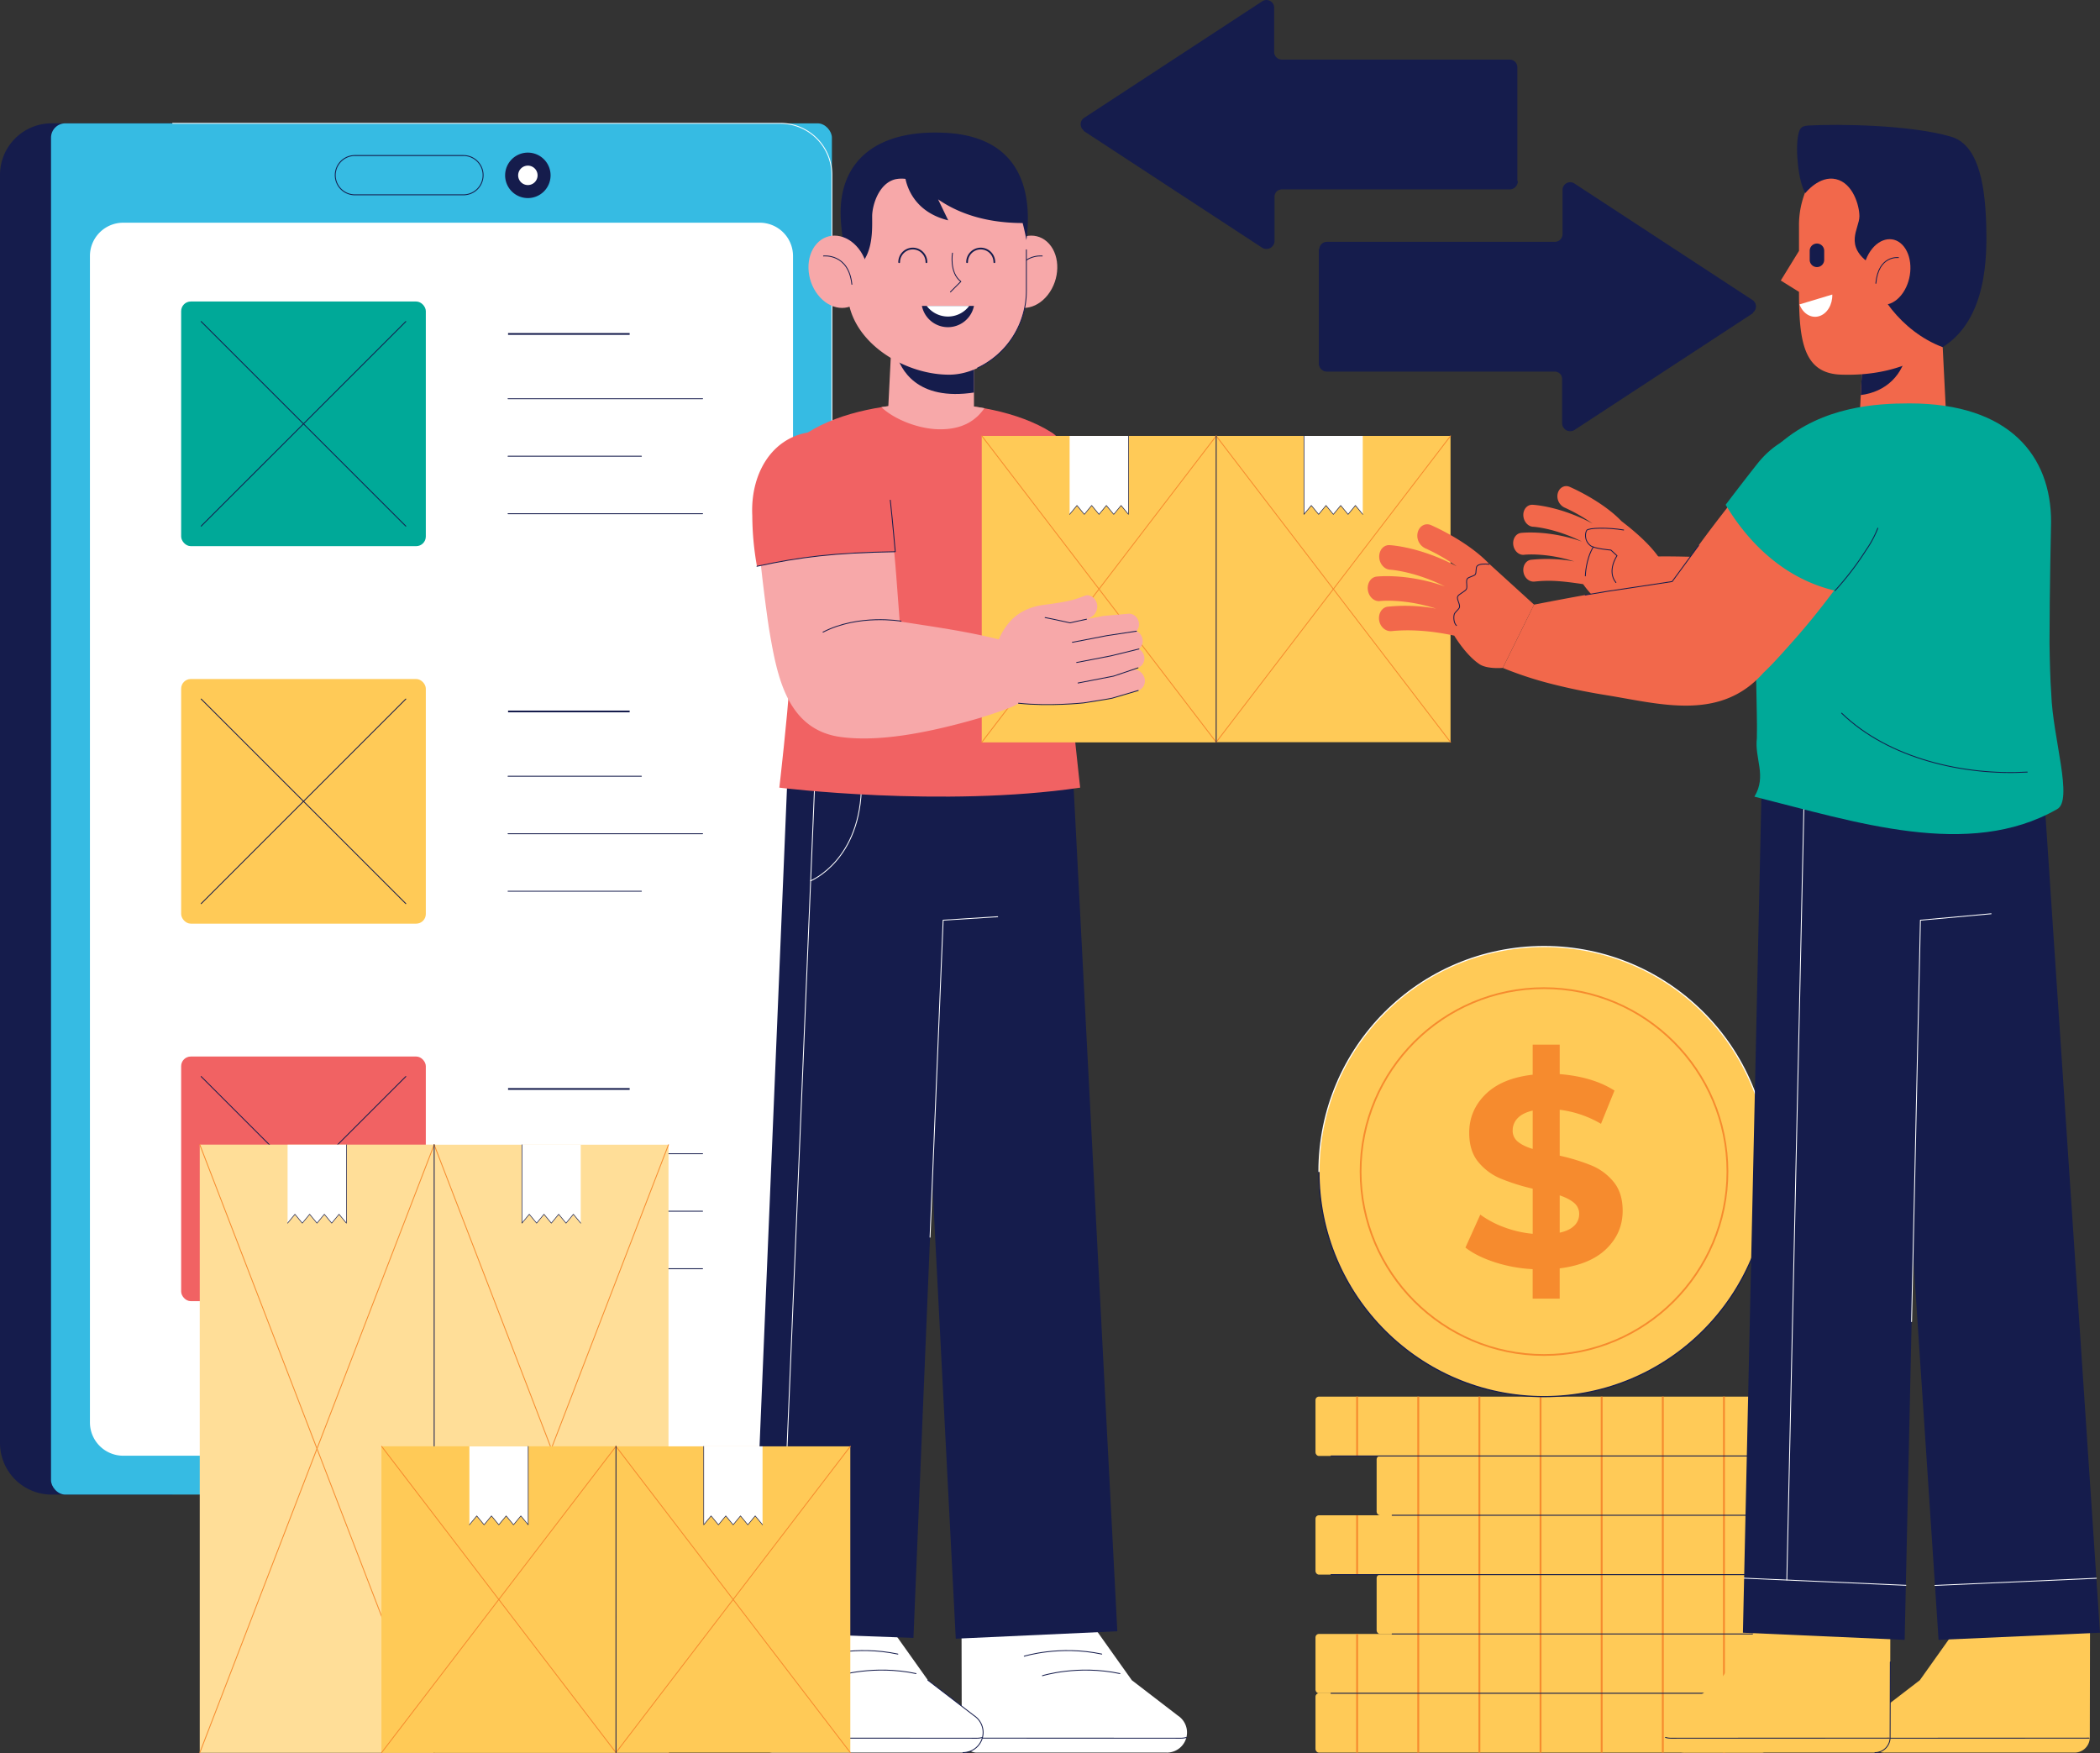<svg xmlns="http://www.w3.org/2000/svg" xmlns:xlink="http://www.w3.org/1999/xlink" viewBox="0 0 1801.49 1503.92"><rect x="0" y="0" width="1801.49" height="1503.92" fill="#333333" stroke="none"/><defs><style>.cls-1{fill:#f7a8a9;}.cls-2{fill:#f2684b;}.cls-3{fill:#ffca57;}.cls-12,.cls-14,.cls-15,.cls-16,.cls-20,.cls-21,.cls-22,.cls-4,.cls-5,.cls-6,.cls-8,.cls-9{fill:none;}.cls-21,.cls-4,.cls-6{stroke:#f68b2e;}.cls-15,.cls-4{stroke-miterlimit:10;}.cls-4{stroke-width:1.61px;}.cls-12,.cls-15,.cls-16,.cls-20,.cls-22,.cls-5,.cls-8{stroke:#151c4c;}.cls-12,.cls-14,.cls-16,.cls-20,.cls-21,.cls-22,.cls-5,.cls-6,.cls-8,.cls-9{stroke-linecap:round;stroke-linejoin:round;}.cls-5{stroke-width:0.81px;}.cls-6{stroke-width:1.49px;}.cls-7{fill:#f68b2e;}.cls-8,.cls-9{stroke-width:0.99px;}.cls-14,.cls-9{stroke:#fff;}.cls-10{fill:#151c4c;}.cls-11{fill:#36bbe3;}.cls-12{stroke-width:0.77px;}.cls-13{fill:#fff;}.cls-14,.cls-16,.cls-21{stroke-width:0.75px;}.cls-15,.cls-20{stroke-width:1.5px;}.cls-17{fill:#f16263;}.cls-18{fill:#00a998;}.cls-19{clip-path:url(#clip-path);}.cls-22{stroke-width:0.5px;}.cls-23{fill:#ffde98;}.cls-24{clip-path:url(#clip-path-2);}</style><clipPath id="clip-path"><polygon class="cls-1" points="835.52 352.86 835.52 305.29 764.22 305.29 761.89 351.72 835.52 352.86"/></clipPath><clipPath id="clip-path-2"><polygon class="cls-2" points="1666.1 288.87 1597.95 305.25 1595.62 351.67 1669.25 351.67 1666.1 288.87"/></clipPath></defs><g id="Layer_2" data-name="Layer 2"><g id="Layer_1-2" data-name="Layer 1"><g id="Publishing_Selling" data-name="Publishing &amp; Selling"><rect class="cls-3" x="1128.5" y="1452.65" width="386.13" height="50.9" rx="2.94"/><line class="cls-4" x1="1321.56" y1="1503.55" x2="1321.56" y2="1452.65"/><line class="cls-4" x1="1164.21" y1="1503.55" x2="1164.21" y2="1452.65"/><line class="cls-4" x1="1216.66" y1="1503.55" x2="1216.66" y2="1452.65"/><line class="cls-4" x1="1269.11" y1="1503.55" x2="1269.11" y2="1452.65"/><line class="cls-4" x1="1478.91" y1="1503.55" x2="1478.91" y2="1452.65"/><line class="cls-4" x1="1426.46" y1="1503.55" x2="1426.46" y2="1452.65"/><line class="cls-4" x1="1374.01" y1="1503.55" x2="1374.01" y2="1452.65"/><rect class="cls-3" x="1128.5" y="1401.75" width="386.13" height="50.9" rx="2.94"/><line class="cls-4" x1="1321.56" y1="1452.65" x2="1321.56" y2="1401.75"/><line class="cls-4" x1="1164.21" y1="1452.65" x2="1164.21" y2="1401.75"/><line class="cls-4" x1="1216.66" y1="1452.65" x2="1216.66" y2="1401.75"/><line class="cls-4" x1="1269.11" y1="1452.65" x2="1269.11" y2="1401.75"/><line class="cls-4" x1="1478.91" y1="1452.65" x2="1478.91" y2="1401.75"/><line class="cls-4" x1="1426.46" y1="1452.65" x2="1426.46" y2="1401.75"/><line class="cls-4" x1="1374.01" y1="1452.65" x2="1374.01" y2="1401.75"/><line class="cls-5" x1="1501.31" y1="1452.65" x2="1141.81" y2="1452.65"/><rect class="cls-3" x="1180.95" y="1350.85" width="386.13" height="50.9" rx="2.94"/><line class="cls-4" x1="1374.01" y1="1401.75" x2="1374.01" y2="1350.85"/><line class="cls-4" x1="1216.66" y1="1401.75" x2="1216.66" y2="1350.85"/><line class="cls-4" x1="1269.11" y1="1401.75" x2="1269.11" y2="1350.85"/><line class="cls-4" x1="1321.56" y1="1401.75" x2="1321.56" y2="1350.85"/><line class="cls-4" x1="1531.37" y1="1401.75" x2="1531.37" y2="1350.85"/><line class="cls-4" x1="1478.91" y1="1401.75" x2="1478.91" y2="1350.85"/><line class="cls-4" x1="1426.46" y1="1401.75" x2="1426.46" y2="1350.85"/><line class="cls-5" x1="1553.76" y1="1401.75" x2="1194.26" y2="1401.75"/><rect class="cls-3" x="1128.5" y="1299.95" width="386.13" height="50.9" rx="2.94"/><line class="cls-4" x1="1321.56" y1="1350.85" x2="1321.56" y2="1299.95"/><line class="cls-4" x1="1164.21" y1="1350.85" x2="1164.21" y2="1299.95"/><line class="cls-4" x1="1216.66" y1="1350.85" x2="1216.66" y2="1299.95"/><line class="cls-4" x1="1269.11" y1="1350.85" x2="1269.11" y2="1299.95"/><line class="cls-4" x1="1478.91" y1="1350.85" x2="1478.91" y2="1299.95"/><line class="cls-4" x1="1426.46" y1="1350.85" x2="1426.46" y2="1299.95"/><line class="cls-4" x1="1374.01" y1="1350.85" x2="1374.01" y2="1299.95"/><line class="cls-5" x1="1501.31" y1="1350.85" x2="1141.81" y2="1350.85"/><rect class="cls-3" x="1180.95" y="1249.05" width="386.13" height="50.9" rx="2.94"/><line class="cls-4" x1="1374.01" y1="1299.95" x2="1374.01" y2="1249.05"/><line class="cls-4" x1="1216.66" y1="1299.95" x2="1216.66" y2="1249.05"/><line class="cls-4" x1="1269.11" y1="1299.95" x2="1269.11" y2="1249.05"/><line class="cls-4" x1="1321.56" y1="1299.95" x2="1321.56" y2="1249.05"/><line class="cls-4" x1="1531.37" y1="1299.95" x2="1531.37" y2="1249.05"/><line class="cls-4" x1="1478.91" y1="1299.95" x2="1478.91" y2="1249.05"/><line class="cls-4" x1="1426.46" y1="1299.95" x2="1426.46" y2="1249.05"/><line class="cls-5" x1="1553.76" y1="1299.95" x2="1194.26" y2="1299.95"/><rect class="cls-3" x="1128.5" y="1198.15" width="386.13" height="50.9" rx="2.94"/><line class="cls-4" x1="1321.56" y1="1249.05" x2="1321.56" y2="1198.15"/><line class="cls-4" x1="1164.21" y1="1249.05" x2="1164.21" y2="1198.15"/><line class="cls-4" x1="1216.66" y1="1249.05" x2="1216.66" y2="1198.15"/><line class="cls-4" x1="1269.11" y1="1249.05" x2="1269.11" y2="1198.15"/><line class="cls-4" x1="1478.91" y1="1249.05" x2="1478.91" y2="1198.15"/><line class="cls-4" x1="1426.46" y1="1249.05" x2="1426.46" y2="1198.15"/><line class="cls-4" x1="1374.01" y1="1249.05" x2="1374.01" y2="1198.15"/><line class="cls-5" x1="1501.31" y1="1249.05" x2="1141.81" y2="1249.05"/><circle class="cls-3" cx="1324.54" cy="1005.09" r="193.07"/><path class="cls-6" d="M1324.54,1162.44c-86.76,0-157.35-70.59-157.35-157.35s70.59-157.36,157.35-157.36,157.35,70.59,157.35,157.36S1411.31,1162.44,1324.54,1162.44Z"/><path class="cls-7" d="M1378.08,1071.31q-13.9,13.55-40.1,16.8v26H1314.8V1088.8a126.09,126.09,0,0,1-32.67-6q-15.54-5.1-25-12.52l12.75-28.27a84.07,84.07,0,0,0,20.62,10.89,94.12,94.12,0,0,0,24.33,5.56v-38.7a175.59,175.59,0,0,1-27.81-8.81,49.09,49.09,0,0,1-19-14.26q-7.65-9.37-7.65-24.91,0-19.23,14-33t40.44-16.8V896.2H1338v25.27q28.5,2.31,47,14.13l-11.59,28.51A92.24,92.24,0,0,0,1338,952.06v39.4a168.55,168.55,0,0,1,27.47,8.46,48.14,48.14,0,0,1,18.88,14.14q7.65,9.39,7.65,24.68Q1392,1057.75,1378.08,1071.31Zm-76-91.9c2.93,2.47,7.19,4.56,12.74,6.26V952.76q-8.8,2.09-13,6.6a15,15,0,0,0-4.17,10.55A11.85,11.85,0,0,0,1302.06,979.41Zm48.44,72.08a13.6,13.6,0,0,0,4.17-10,12,12,0,0,0-4.29-9.5q-4.29-3.7-12.4-6.49v32C1343.55,1056.28,1347.71,1054.27,1350.5,1051.49Z"/><path class="cls-8" d="M1517.61,1005.09c0,106.62-86.44,193.06-193.07,193.06s-193.06-86.44-193.06-193.06"/><path class="cls-9" d="M1131.48,1005.09c0-106.63,86.43-193.07,193.06-193.07s193.07,86.44,193.07,193.07"/><path class="cls-10" d="M148.16,105.8V1282.19H44.26A44.27,44.27,0,0,1,0,1237.9V150.09A44.27,44.27,0,0,1,44.26,105.8Z"/><rect class="cls-11" x="43.77" y="105.81" width="669.88" height="1176.39" rx="12.29"/><path class="cls-12" d="M397.58,167.14H304.44a16.85,16.85,0,0,1-16.85-16.86h0a16.84,16.84,0,0,1,16.85-16.85h93.14a16.85,16.85,0,0,1,16.85,16.85h0A16.86,16.86,0,0,1,397.58,167.14Z"/><path class="cls-10" d="M472.32,150.43a19.5,19.5,0,1,1-19.49-19.5A19.5,19.5,0,0,1,472.32,150.43Z"/><path class="cls-13" d="M461.16,150.43a8.33,8.33,0,1,1-8.33-8.33A8.33,8.33,0,0,1,461.16,150.43Z"/><path class="cls-14" d="M148.16,105.81h521.2a44.28,44.28,0,0,1,44.28,44.29V714"/><path class="cls-13" d="M651.72,1248.85h-546a28.57,28.57,0,0,1-28.57-28.57V219.62a28.57,28.57,0,0,1,28.57-28.57h546a28.57,28.57,0,0,1,28.57,28.57V1220.28A28.57,28.57,0,0,1,651.72,1248.85Z"/><line class="cls-15" x1="435.84" y1="286.49" x2="540.15" y2="286.49"/><line class="cls-16" x1="435.84" y1="440.71" x2="602.71" y2="440.71"/><line class="cls-16" x1="435.84" y1="391.39" x2="550.24" y2="391.39"/><line class="cls-16" x1="435.84" y1="342.07" x2="602.71" y2="342.07"/><line class="cls-15" x1="435.84" y1="610.35" x2="540.15" y2="610.35"/><line class="cls-16" x1="435.84" y1="764.57" x2="550.24" y2="764.57"/><line class="cls-16" x1="435.84" y1="715.25" x2="602.71" y2="715.25"/><line class="cls-16" x1="435.84" y1="665.93" x2="550.24" y2="665.93"/><line class="cls-15" x1="435.84" y1="934.21" x2="540.15" y2="934.21"/><line class="cls-16" x1="435.84" y1="1088.43" x2="602.71" y2="1088.43"/><line class="cls-16" x1="435.84" y1="1039.11" x2="602.71" y2="1039.11"/><line class="cls-16" x1="435.84" y1="989.79" x2="602.71" y2="989.79"/><rect class="cls-17" x="155.41" y="906.38" width="209.88" height="209.88" rx="8.27"/><line class="cls-16" x1="172.57" y1="923.54" x2="348.12" y2="1099.09"/><line class="cls-16" x1="348.12" y1="923.54" x2="172.57" y2="1099.09"/><rect class="cls-3" x="155.41" y="582.52" width="209.88" height="209.88" rx="8.27"/><line class="cls-16" x1="172.57" y1="599.69" x2="348.12" y2="775.23"/><line class="cls-16" x1="348.12" y1="599.69" x2="172.57" y2="775.23"/><rect class="cls-18" x="155.41" y="258.66" width="209.88" height="209.88" rx="8.27"/><line class="cls-16" x1="172.57" y1="275.83" x2="348.12" y2="451.37"/><line class="cls-16" x1="348.12" y1="275.83" x2="172.57" y2="451.37"/><path class="cls-13" d="M1001,1503.52l-162.95,0a13,13,0,0,1-13-13l-.18-90.69H941.36l29.57,41.61,39.51,30.36a17.27,17.27,0,0,1-9.4,31.74"/><path class="cls-16" d="M894.26,1437.57s30.23-9.52,66.47-1.82"/><path class="cls-16" d="M1017.75,1490.53a16.68,16.68,0,0,1-4.81.66l-187.25-.07"/><path class="cls-16" d="M878.66,1420.84s30.23-9.52,66.48-1.82"/><path class="cls-13" d="M826.11,1503.52l-162.94,0a13.05,13.05,0,0,1-13-13l-.17-90.69H766.43L796,1441.42l39.52,30.36a17.27,17.27,0,0,1-9.41,31.74"/><path class="cls-16" d="M796,1441.42l39.52,30.36a17.27,17.27,0,0,1-9.41,31.74"/><path class="cls-16" d="M719.34,1437.57s30.23-9.52,66.47-1.82"/><path class="cls-16" d="M842.83,1490.53a16.68,16.68,0,0,1-4.81.66l-187.25-.07"/><path class="cls-16" d="M703.74,1420.84s30.23-9.52,66.48-1.82"/><polygon class="cls-10" points="819.9 1405.82 782.24 672.25 920.84 672.25 958.5 1399.46 819.9 1405.82"/><polygon class="cls-10" points="783.6 1405.12 644.94 1400.16 675.27 672.25 813.93 672.25 783.6 1405.12"/><line class="cls-14" x1="668.57" y1="1400.16" x2="698.9" y2="672.25"/><path class="cls-14" d="M695.42,755.64S739,738.13,739,672.25"/><polyline class="cls-14" points="855.86 786.44 809.08 789.42 797.84 1061.4"/><path class="cls-17" d="M918.23,589c-1.61-35.31.79-141.41.79-141.41,0-36.33.32-65.65-16.81-76.53-28.64-18.19-70.62-25-104.61-25s-76,6.79-104.61,25c-17.13,10.88-16.8,40.2-16.8,76.53,0,0,2.39,106.1.79,141.41-1,21.76-8.41,86.72-8.41,86.72s139.9,17.34,258.06,0C926.63,675.71,919.22,610.75,918.23,589Z"/><path class="cls-1" d="M844.44,350.24c-8.25,11.9-20.41,18.05-37.93,18.05-18.09,0-39.49-8.46-50.41-19a264.36,264.36,0,0,1,88.34.9Z"/><polygon class="cls-1" points="835.52 352.86 835.52 305.29 764.22 305.29 761.89 351.72 835.52 352.86"/><g class="cls-19"><path class="cls-10" d="M768.93,303.81c3.38,12.08,16.82,40.82,67.45,32.8v-32.8Z"/></g><path class="cls-1" d="M898.93,252.89c-10.3,13.21-26.49,15.09-36.17,4.19s-9.18-30.45,1.12-43.66,26.49-15.09,36.17-4.19S909.23,239.68,898.93,252.89Z"/><path class="cls-16" d="M894.08,219.61s-21.5-2.54-24.32,24.32"/><path class="cls-1" d="M803.78,117.22a76.92,76.92,0,0,0-76.69,76.7v55.64c0,42.19,47.18,71.88,87.06,71.88,31.19,0,66.33-29.69,66.33-71.88V193.92A76.92,76.92,0,0,0,803.78,117.22Z"/><path class="cls-16" d="M838.56,315.73a73.22,73.22,0,0,0,41.92-66.17V214.3"/><path class="cls-16" d="M817.08,217.13s-2.87,16.66,7.19,24.39l-8.91,8.92"/><path class="cls-10" d="M835.52,262.45a22.79,22.79,0,0,1-44.66,0Z"/><path class="cls-13" d="M795,262.45a22.77,22.77,0,0,0,36.44,0Z"/><path class="cls-20" d="M853,224.92a11.69,11.69,0,0,0-23.38,0"/><path class="cls-20" d="M794.74,224.92a11.69,11.69,0,0,0-23.38,0"/><path class="cls-10" d="M880.48,206c3.82-29,3.74-88.75-70.44-92.1-60.27-2.72-88.91,26.08-88.91,68.32,0,19.95,6,44.37,6,44.37h11.49c10.49-11.93,9.56-30.46,9.56-41,0-9.25,5.55-28.37,20-31.83a27.05,27.05,0,0,1,8.59-.31c1.78,8.58,8.86,28.77,36.66,35.58L804.73,171c14.75,10.29,38,20.3,72.55,20.34C879.46,199.62,880.48,206,880.48,206Z"/><path class="cls-1" d="M701.61,252.89c10.3,13.21,26.49,15.09,36.17,4.19s9.18-30.45-1.12-43.66-26.49-15.09-36.17-4.19S691.31,239.68,701.61,252.89Z"/><path class="cls-16" d="M706.46,219.61s21.5-2.54,24.32,24.32"/><rect class="cls-3" x="842.28" y="373.98" width="201.03" height="262.73"/><rect class="cls-3" x="842.28" y="373.98" width="201.03" height="262.73"/><line class="cls-21" x1="842.28" y1="373.98" x2="1043.31" y2="636.71"/><line class="cls-21" x1="1043.31" y1="373.98" x2="842.28" y2="636.71"/><polygon class="cls-13" points="917.57 373.99 917.57 441.27 923.88 433.63 930.18 441.27 936.49 433.63 942.8 441.27 949.1 433.63 955.41 441.27 961.72 433.63 968.02 441.27 968.02 373.99 917.57 373.99"/><polyline class="cls-22" points="917.57 441.27 923.88 433.63 930.18 441.27 936.49 433.63 942.8 441.27 949.1 433.63 955.41 441.27 961.72 433.63 968.02 441.27 968.02 373.99"/><rect class="cls-3" x="1043.31" y="373.98" width="201.03" height="262.73" transform="translate(2287.65 1010.69) rotate(180)"/><line class="cls-21" x1="1043.31" y1="373.98" x2="1244.34" y2="636.71"/><line class="cls-21" x1="1244.34" y1="373.98" x2="1043.31" y2="636.71"/><polygon class="cls-13" points="1169.05 373.99 1169.05 441.27 1162.74 433.63 1156.44 441.27 1150.13 433.63 1143.82 441.27 1137.52 433.63 1131.21 441.27 1124.9 433.63 1118.6 441.27 1118.6 373.99 1169.05 373.99"/><polyline class="cls-22" points="1169.05 441.27 1162.74 433.63 1156.44 441.27 1150.13 433.63 1143.82 441.27 1137.52 433.63 1131.21 441.27 1124.9 433.63 1118.6 441.27 1118.6 373.99"/><line class="cls-16" x1="1043.31" y1="373.98" x2="1043.31" y2="636.71"/><path class="cls-1" d="M864.65,550.55c-24.79-6.7-49.73-10.78-73.77-14.45-6.41-1-12.83-2-19.06-2.89l-3.07-40.61c-1-12.36-2.12-25-3.56-37.52L651,464c.25,12.79,6.81,64.36,9.11,77.81,6.68,38.89,15.21,84.31,61.26,90.48,33.4,4.47,74.47-4,109.61-13.65,6.27-1.73,12.5-3.53,18.74-5.62l9.3-3.17c3.13-1.19,6.16-2.27,9.37-3.61a29.45,29.45,0,0,0-3.72-55.64Z"/><path class="cls-16" d="M773,532.89s-36.34-6.39-66.95,9.41"/><path class="cls-1" d="M981.76,581.56c-1.36-4.69-6.23-8.18-10.52-6.93,0,0,3.78-1.22,5-1.69a8.75,8.75,0,0,0,5-11,9.11,9.11,0,0,0-4.18-5.18A8.83,8.83,0,0,0,980,547.9a9.14,9.14,0,0,0-5.06-6.42,8.85,8.85,0,0,0,2.09-6.9c-.56-4.84-4.63-8.45-9.11-8.06L947,528.37c-.26,0-.51.06-.76.1l-14.22,2.75c7.1-2.2,9.31-7,9.26-11.27-.05-5.39-5.59-10.57-10.14-9-8.23,2.77-9.86,4.63-36,8-11.44,1.48-20.78,6.21-27.1,12.53a53.57,53.57,0,0,0-11.57,18l17.23,53.81c26.41,2.87,55.84-.28,55.84-.28s22.65-3.52,24.34-4c5.65-1.6,22.52-6.65,22.52-6.65C980.74,591.09,983.12,586.25,981.76,581.56Z"/><path class="cls-16" d="M919.94,551l.14,0,29.37-5.68,25.47-3.85"/><polyline class="cls-16" points="977.04 556.75 953.11 562.63 923.61 568.34"/><path class="cls-16" d="M976.26,572.94l-20.7,7a7.84,7.84,0,0,1-.83.23l-.13,0-29.77,5.76"/><path class="cls-16" d="M896.56,529.8s9.05,1.72,21.41,4.53c0,0,10.12-2.34,14.09-3.11"/><path class="cls-16" d="M873.74,603.29c26.41,2.87,55.84-.28,55.84-.28s22.65-3.52,24.34-4c5.65-1.6,22.52-6.65,22.52-6.65"/><path class="cls-17" d="M768,473.31c-52.6.88-81.61,4.54-118.65,12.5a253.28,253.28,0,0,1-4-43.5c-1.69-34.76,15.74-65.78,47.62-71.26,35.13-6,66.23,16.74,70.75,58.05C766,450,768,473.31,768,473.31Z"/><path class="cls-16" d="M763.74,429.1C766,450,768,473.31,768,473.31c-52.6.88-81.61,4.54-118.65,12.5"/><rect class="cls-23" x="171.42" y="982.05" width="201.03" height="521.5"/><rect class="cls-23" x="171.42" y="982.05" width="201.03" height="521.5"/><line class="cls-21" x1="171.42" y1="982.05" x2="372.45" y2="1503.55"/><line class="cls-21" x1="372.45" y1="982.05" x2="171.42" y2="1503.55"/><polygon class="cls-13" points="246.71 982.05 246.71 1049.33 253.01 1041.69 259.32 1049.33 265.63 1041.69 271.93 1049.33 278.24 1041.69 284.55 1049.33 290.85 1041.69 297.16 1049.33 297.16 982.05 246.71 982.05"/><polyline class="cls-22" points="246.71 1049.33 253.01 1041.69 259.32 1049.33 265.63 1041.69 271.93 1049.33 278.24 1041.69 284.55 1049.33 290.85 1041.69 297.16 1049.33 297.16 982.05"/><rect class="cls-23" x="372.45" y="982.05" width="201.03" height="521.5" transform="translate(945.92 2485.59) rotate(180)"/><line class="cls-21" x1="372.45" y1="982.05" x2="573.47" y2="1503.55"/><line class="cls-21" x1="573.47" y1="982.05" x2="372.45" y2="1503.55"/><polygon class="cls-13" points="498.19 982.05 498.19 1049.33 491.88 1041.69 485.57 1049.33 479.27 1041.69 472.96 1049.33 466.65 1041.69 460.35 1049.33 454.04 1041.69 447.73 1049.33 447.73 982.05 498.19 982.05"/><polyline class="cls-22" points="498.19 1049.33 491.88 1041.69 485.57 1049.33 479.27 1041.69 472.96 1049.33 466.65 1041.69 460.35 1049.33 454.04 1041.69 447.73 1049.33 447.73 982.05"/><line class="cls-16" x1="372.45" y1="982.05" x2="372.45" y2="1503.55"/><rect class="cls-3" x="327.38" y="1240.82" width="201.03" height="262.73"/><rect class="cls-3" x="327.38" y="1240.82" width="201.03" height="262.73"/><line class="cls-21" x1="327.38" y1="1240.82" x2="528.41" y2="1503.55"/><line class="cls-21" x1="528.41" y1="1240.82" x2="327.38" y2="1503.55"/><polygon class="cls-13" points="402.67 1240.82 402.67 1308.11 408.98 1300.47 415.28 1308.11 421.59 1300.47 427.9 1308.11 434.2 1300.47 440.51 1308.11 446.82 1300.47 453.13 1308.11 453.13 1240.82 402.67 1240.82"/><polyline class="cls-22" points="402.67 1308.11 408.98 1300.47 415.28 1308.11 421.59 1300.47 427.9 1308.11 434.2 1300.47 440.51 1308.11 446.82 1300.47 453.13 1308.11 453.13 1240.82"/><rect class="cls-3" x="528.41" y="1240.82" width="201.03" height="262.73" transform="translate(1257.85 2744.37) rotate(180)"/><line class="cls-21" x1="528.41" y1="1240.82" x2="729.44" y2="1503.55"/><line class="cls-21" x1="729.44" y1="1240.82" x2="528.41" y2="1503.55"/><polygon class="cls-13" points="654.15 1240.82 654.15 1308.11 647.85 1300.47 641.54 1308.11 635.23 1300.47 628.92 1308.11 622.62 1300.47 616.31 1308.11 610 1300.47 603.7 1308.11 603.7 1240.82 654.15 1240.82"/><polyline class="cls-22" points="654.15 1308.11 647.85 1300.47 641.54 1308.11 635.23 1300.47 628.92 1308.11 622.62 1300.47 616.31 1308.11 610 1300.47 603.7 1308.11 603.7 1240.82"/><line class="cls-16" x1="528.41" y1="1240.82" x2="528.41" y2="1503.55"/><path class="cls-10" d="M1138.33,207.45h195.51a6.58,6.58,0,0,0,6.58-6.58V162.93a6.59,6.59,0,0,1,10.19-5.51l152.8,100a6.59,6.59,0,0,1,0,11l-152.8,100a6.58,6.58,0,0,1-10.19-5.51V325a6.59,6.59,0,0,0-6.58-6.58H1138.33a6.59,6.59,0,0,1-6.58-6.58V214A6.59,6.59,0,0,1,1138.33,207.45Z"/><path class="cls-16" d="M1503.41,268.46l-152.8,100a6.58,6.58,0,0,1-10.19-5.51V325a6.59,6.59,0,0,0-6.58-6.58H1138.33a6.59,6.59,0,0,1-6.58-6.58V214"/><path class="cls-10" d="M1295.12,51.12h-195.5a6.59,6.59,0,0,1-6.59-6.59V6.59a6.57,6.57,0,0,0-10.18-5.5L930,101.11a6.59,6.59,0,0,0,0,11l152.81,100a6.57,6.57,0,0,0,10.18-5.5V168.69a6.59,6.59,0,0,1,6.59-6.58h195.5a6.58,6.58,0,0,0,6.58-6.58V57.7A6.58,6.58,0,0,0,1295.12,51.12Z"/><path class="cls-16" d="M930,112.12l152.81,100a6.57,6.57,0,0,0,10.18-5.5V168.69a6.59,6.59,0,0,1,6.59-6.58h195.5a6.58,6.58,0,0,0,6.58-6.58"/><polygon class="cls-2" points="1666.1 288.87 1597.95 305.25 1595.62 351.67 1669.25 351.67 1666.1 288.87"/><g class="cls-24"><path class="cls-10" d="M1587.51,307.48v31.89c23.54.45,41-11.85,47-31.89Z"/></g><path class="cls-2" d="M1543.28,215.23V193.87a76.7,76.7,0,1,1,153.39,0s4,50.19-11.87,77.75c-16.74,29-52.71,51.61-105.59,49.77-32.07-1.11-35.93-28.81-35.93-71l-15.63-9.74Z"/><path class="cls-10" d="M1558.67,229.13h0a6.22,6.22,0,0,1-6.22-6.22v-7.76a6.21,6.21,0,0,1,6.22-6.22h0a6.22,6.22,0,0,1,6.22,6.22v7.76A6.23,6.23,0,0,1,1558.67,229.13Z"/><path class="cls-13" d="M1571.83,252.67c.25,8.61-4.35,16.5-11.3,18.59s-13.91-2.31-16.83-10.11Z"/><path class="cls-10" d="M1575.1,153.72c14.45,3.46,20,22.56,20,31.82,0,10.53-13.8,25.2,9.55,41,1.95,22.09,25.73,57.74,61.88,71.29,37.81-23.79,38.13-77,37.37-104.77-1.15-40.18-8.5-69.52-30.38-75.86-35.35-10.24-96.67-10.9-121.8-9.53-6.19.34-7.82,1.94-9.09,8-2.65,12.65.12,40.49,6.09,50C1548.72,165.61,1560.72,150.26,1575.1,153.72Z"/><path class="cls-2" d="M1632.44,251.23c-8.2,12-21.11,13.68-28.82,3.8s-7.31-27.62.89-39.6,21.11-13.69,28.82-3.8S1640.64,239.24,1632.44,251.23Z"/><path class="cls-16" d="M1628.58,221s-17.13-2.3-19.38,22.06"/><path class="cls-2" d="M1418.87,477.43a29,29,0,0,0-25.37,15.35,28.63,28.63,0,0,0,12,38.7c13.48,7.09,36.64,17.92,60.56,27.83s48.59,18.9,65.13,22.45c0,0,4.53-24.26,9.08-48.38l9.1-48.24C1509.08,479.34,1448.35,476.81,1418.87,477.43Z"/><path class="cls-2" d="M1358.12,501.15c-19.83-3-29.24-3.51-41.71-2.23-4,.41-7.92-2.38-9.22-6.9-1.62-5.74,1.5-11.31,6.33-11.79a130.91,130.91,0,0,1,37,1.43c-24.23-7.74-42.66-5.79-43-5.72-4.38.53-8.56-3.17-9.33-8.35s2.17-9.83,6.54-10.4c1.26-.14,23.6-2.61,52.34,7.41-23.09-11.55-41.7-12.76-42-12.7-4.44-.3-8.13-4.66-8.28-9.85s3.41-9.2,7.83-9c1.33,0,24,1.36,51.52,16.11A144.59,144.59,0,0,0,1342,435.37a10.77,10.77,0,0,1-5.93-10.73c.68-5.85,5.73-9,10.42-7,12.06,5.32,31.77,16.17,44.28,29.23,1,1.08,23.87,17.31,34.11,34.16l-25.69,46.42C1377.27,529.72,1358.12,501.15,1358.12,501.15Z"/><path class="cls-16" d="M1386.21,499.76c-8-10,.94-23,.94-23l-5.24-4.86s-14.32-1.12-17.62-3.87c-5.75-4.77-4.23-11.38-3.11-13.07,1.45-2.18,18.49-2.56,31.65-.29"/><path class="cls-16" d="M1360,494.06s.26-13.89,6.73-24.74"/><path class="cls-3" d="M1616.81,1503.52l162.94,0a13,13,0,0,0,13-13l.17-90.69H1676.49l-29.57,41.61-39.51,30.36a17.27,17.27,0,0,0,9.4,31.74"/><path class="cls-16" d="M1600.09,1490.53a16.73,16.73,0,0,0,4.81.66l187.25-.07"/><path class="cls-3" d="M1445.49,1503.52l162.94,0a13,13,0,0,0,13-13l.18-90.69H1505.17l-29.57,41.61-39.51,30.36a17.27,17.27,0,0,0,9.4,31.74"/><path class="cls-16" d="M1428.77,1490.53a16.73,16.73,0,0,0,4.81.66l187.26-.07"/><path class="cls-16" d="M1608.43,1503.55a13,13,0,0,0,13-13l.18-64.78"/><polygon class="cls-10" points="1663.01 1406.83 1614.67 675.86 1753.14 675.86 1801.49 1400.69 1663.01 1406.83"/><line class="cls-14" x1="1798.37" y1="1353.98" x2="1659.92" y2="1360.12"/><polygon class="cls-10" points="1633.91 1406.83 1495.16 1400.69 1511.19 675.86 1649.95 675.86 1633.91 1406.83"/><line class="cls-14" x1="1547.85" y1="675.86" x2="1532.83" y2="1355.52"/><polyline class="cls-14" points="1708.08 783.91 1647.44 789.43 1639.86 1133.8"/><line class="cls-14" x1="1634.94" y1="1360.02" x2="1496.2" y2="1353.89"/><path class="cls-18" d="M1527.64,379.72c36.51-31,81.6-33.65,110.47-33.65,86.26,0,121.42,45.46,121.42,101.51,0,0-1.35,59.68-1.35,104.42.24,16.48.63,31.3,1.5,43.26,1.23,37.78,19.25,91.84,4.84,99-75.69,43.25-173,10.81-259.49-10.81,10.82-18,0-32.44,2.11-50.23.36-12.27-.37-30.5-.6-50.27.74-49.91,1.9-106.94,3.58-135.42C1511.73,420.22,1527.64,379.72,1527.64,379.72Z"/><path class="cls-16" d="M1579.85,611.81c40.51,39.25,105.38,53.67,159.2,50.55"/><path class="cls-2" d="M1269.34,569.89c6.59,4.32,19.84,3.09,19.84,3.09L1316,518.69l-38.88-35.36c-14-14.66-36-26.84-49.54-32.84-5.23-2.31-10.89,1.23-11.66,7.78a12,12,0,0,0,6.62,12.06,161,161,0,0,1,27.11,15.52c-30.85-16.57-56.22-18.14-57.7-18.18-5-.25-8.91,4.28-8.79,10.06s4.28,10.71,9.27,11c.31,0,21.15,1.34,47,14.34-32.17-11.27-57.2-8.56-58.62-8.4-4.92.61-8.19,5.78-7.37,11.61s5.53,10,10.44,9.36c.36-.06,21-2.22,48.15,6.51a147,147,0,0,0-41.47-1.68c-5.42.55-8.94,6.76-7.12,13.21,1.44,5,5.89,8.19,10.32,7.75,14-1.42,32.15-.79,53.77,3.89C1247.56,545.34,1257.44,562.09,1269.34,569.89Z"/><path class="cls-16" d="M1249.42,536.65c-2.39-2.16-2.64-7.36-1.84-9.77.58-1.72,3.72-4,4.38-5.68.93-2.41-2.51-7.08-1.5-9.47.87-2,6.34-4.32,7.46-6.26,1.24-2.16-.69-7,.8-9,1.09-1.49,5.86-2.2,6.9-3.71s.19-5.73,1.56-7.2c1.77-1.89,6.52-1.92,10.31-1.46"/><path class="cls-2" d="M1591.24,481.28c-9.58,14.49-19.93,28.4-30.81,42.17-8.58,10.92-17.66,21.51-27.32,32.25-6.41,7.16-13.12,14.69-20.4,21.54-36.51,41.39-87,27-133.22,19.38-13.87-2.19-29.49-5.16-45.12-9.06A314.15,314.15,0,0,1,1289.2,573L1316,518.69c21.52-4.14,42.42-8.18,63.5-11.5,0,0,49.88-7.42,54.93-8.28a3.11,3.11,0,0,0,.36-.51c3.28-4.4,26-35.57,34-46.09,9.69-12.76,19.68-25.56,30.2-37.92Z"/><path class="cls-16" d="M1457.12,468c-9.34,12.67-20.13,27.47-22.3,30.42l-.37.49c-5,.87-55,8.29-55,8.29q-9.76,1.53-19.51,3.25"/><path class="cls-18" d="M1480.35,433.05c21.72,36.27,53.46,64.23,93.84,73.67a251.82,251.82,0,0,0,26.54-34.7c19.92-28.54,21.65-64.07-2.44-85.67-26.54-23.79-65-21-90.78,11.54C1494.47,414.37,1480.35,433.05,1480.35,433.05Z"/><path class="cls-16" d="M1574.19,506.72a251.82,251.82,0,0,0,26.54-34.7,89.9,89.9,0,0,0,10.14-18.89"/></g></g></g></svg>